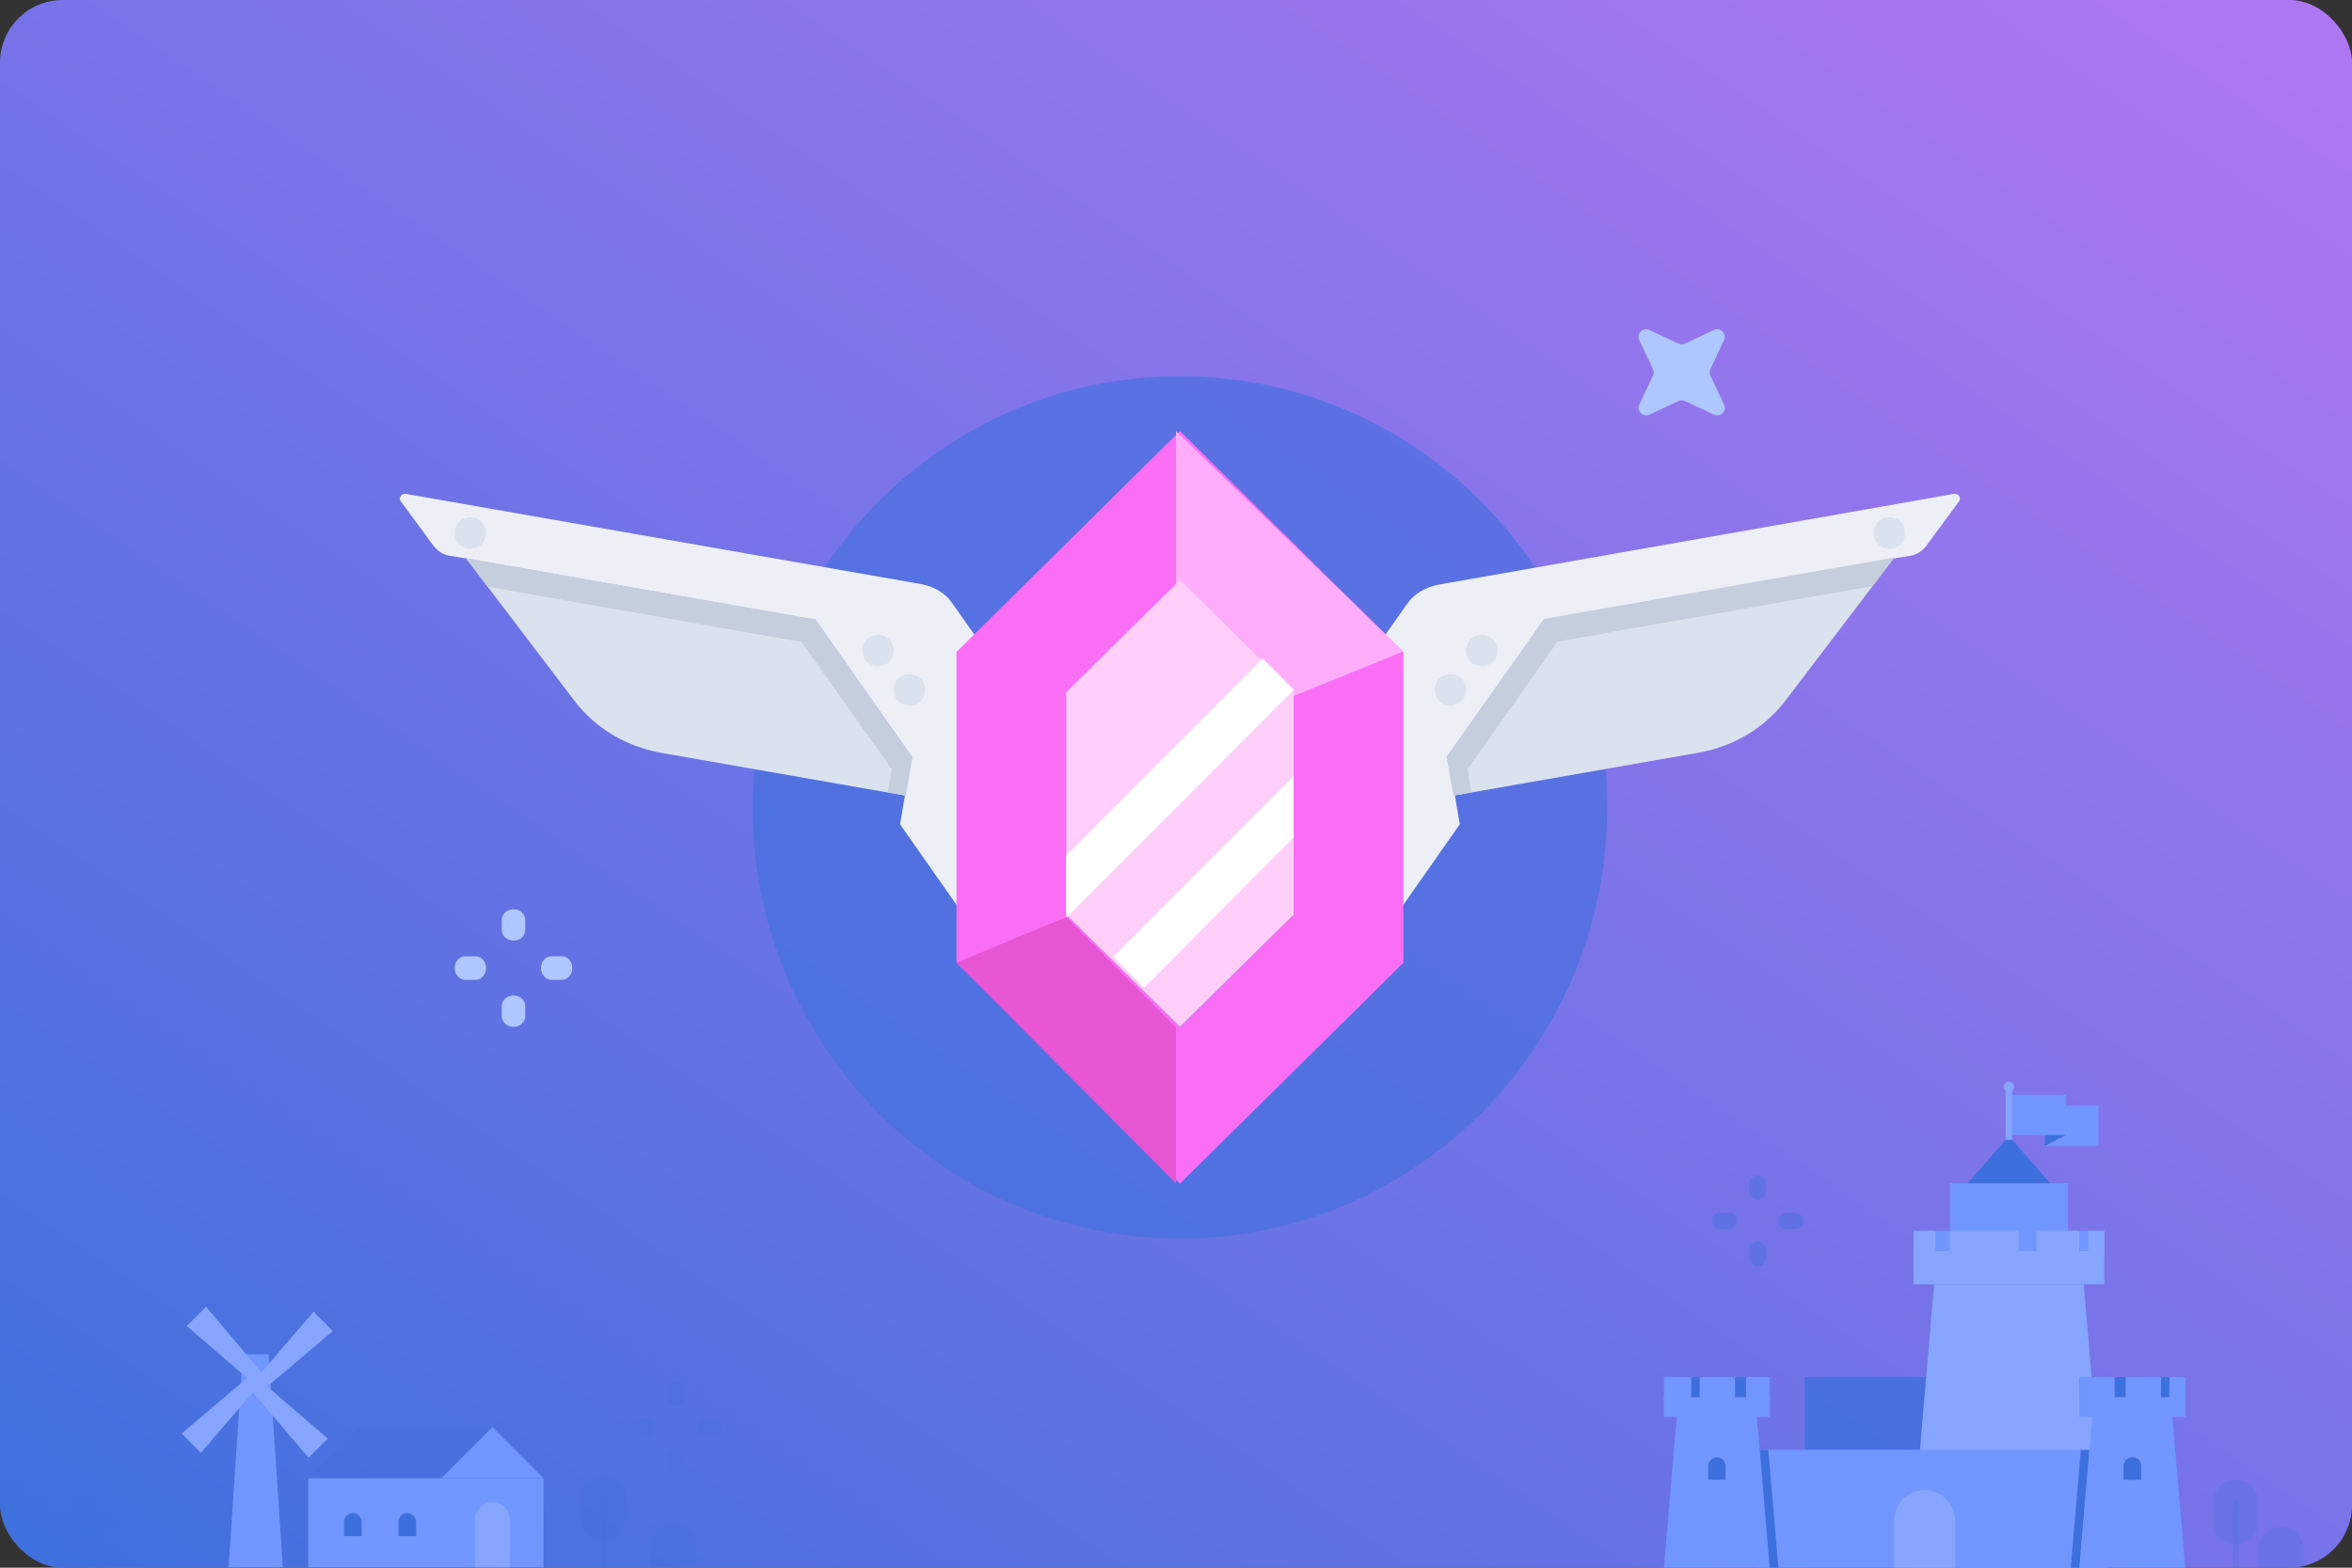 <svg xmlns="http://www.w3.org/2000/svg" width="300" height="200" viewBox="0 0 300 200" fill="none"><rect x="0" y="0" width="300" height="200" fill="#333333" stroke="none"/><g clip-path="url(#clip0_14123_103289)"><rect width="300" height="200" fill="url(#paint0_linear_14123_103289)"></rect><path d="M69.325 188.595H39.329V199.94H69.325V188.595Z" fill="#7196FF"></path><g style="mix-blend-mode:multiply" opacity="0.2"><path d="M79.95 191.218C79.95 189.59 78.63 188.27 77.002 188.27C75.373 188.27 74.053 189.59 74.053 191.218V193.787C74.053 195.416 75.373 196.736 77.002 196.736C78.63 196.736 79.95 195.416 79.95 193.787V191.218Z" fill="#3E70DD"></path></g><g style="mix-blend-mode:multiply" opacity="0.2"><path d="M77.374 190.971H76.623V199.94H77.374V190.971Z" fill="#3E70DD"></path></g><g style="mix-blend-mode:multiply" opacity="0.2"><path d="M14.897 191.218C14.897 189.59 13.577 188.27 11.948 188.27C10.32 188.27 9 189.59 9 191.218V193.787C9 195.416 10.32 196.736 11.948 196.736C13.577 196.736 14.897 195.416 14.897 193.787V191.218Z" fill="#3E70DD"></path></g><g style="mix-blend-mode:multiply" opacity="0.2"><path d="M12.32 190.971H11.569V199.94H12.32V190.971Z" fill="#3E70DD"></path></g><g style="mix-blend-mode:multiply" opacity="0.2"><path d="M85.948 194.422C86.73 194.422 87.48 194.733 88.033 195.285C88.586 195.838 88.897 196.588 88.897 197.37V199.94H82.999V197.378C82.999 196.99 83.074 196.606 83.222 196.247C83.37 195.889 83.587 195.563 83.86 195.288C84.134 195.014 84.46 194.796 84.818 194.647C85.176 194.498 85.56 194.422 85.948 194.422Z" fill="#3E70DD"></path></g><path d="M62.809 182.07L56.292 188.586H69.325L62.809 182.07Z" fill="#7196FF"></path><g style="mix-blend-mode:multiply" opacity="0.2"><path d="M45.845 182.07L39.329 188.586H56.293L62.809 182.07H45.845Z" fill="#3E70DD"></path></g><path d="M62.809 191.644C63.402 191.644 63.971 191.879 64.39 192.299C64.81 192.718 65.045 193.287 65.045 193.88V199.94H60.572V193.88C60.572 193.287 60.808 192.718 61.227 192.299C61.647 191.879 62.216 191.644 62.809 191.644Z" fill="#85A5FF"></path><path d="M34.268 172.769H30.971L29.16 199.94H36.079L34.268 172.769Z" fill="#7196FF"></path><path d="M33.107 176.646L31.93 175.462L23.17 182.884L25.623 185.352L33.107 176.646Z" fill="#85A5FF"></path><path d="M33.695 177.234L32.519 176.05L39.994 167.344L42.448 169.812L33.695 177.234Z" fill="#85A5FF"></path><path d="M32.511 176.638L33.695 175.469L26.273 166.709L23.805 169.162L32.511 176.638Z" fill="#85A5FF"></path><path d="M31.923 177.226L33.107 176.05L41.821 183.526L39.352 185.979L31.923 177.226Z" fill="#85A5FF"></path><path d="M51.951 193.037C52.251 193.037 52.538 193.156 52.75 193.368C52.962 193.58 53.081 193.867 53.081 194.167V195.97H50.821V194.167C50.821 194.019 50.85 193.872 50.907 193.735C50.964 193.598 51.047 193.473 51.152 193.368C51.257 193.263 51.382 193.18 51.519 193.123C51.656 193.066 51.803 193.037 51.951 193.037Z" fill="#3E70DD"></path><path d="M45.009 193.037C45.309 193.037 45.596 193.156 45.808 193.368C46.02 193.58 46.139 193.867 46.139 194.167V195.97H43.879V194.167C43.879 193.867 43.998 193.58 44.21 193.368C44.422 193.156 44.71 193.037 45.009 193.037Z" fill="#3E70DD"></path><g style="mix-blend-mode:multiply" opacity="0.2"><g style="mix-blend-mode:multiply"><path d="M89.888 180.995C89.306 180.995 88.835 181.466 88.835 182.047C88.835 182.628 89.306 183.1 89.888 183.1H90.948C91.529 183.1 92 182.628 92 182.047C92 181.466 91.529 180.995 90.948 180.995H89.888Z" fill="#3E70DD"></path></g><g style="mix-blend-mode:multiply"><path d="M81.452 180.995C80.871 180.995 80.399 181.466 80.399 182.047C80.399 182.628 80.871 183.1 81.452 183.1H82.512C83.093 183.1 83.565 182.628 83.565 182.047C83.565 181.466 83.093 180.995 82.512 180.995H81.452Z" fill="#3E70DD"></path></g><g style="mix-blend-mode:multiply"><path d="M85.144 178.356C85.144 178.937 85.615 179.408 86.196 179.408C86.777 179.408 87.249 178.937 87.249 178.356V177.295C87.249 176.714 86.777 176.243 86.196 176.243C85.615 176.243 85.144 176.714 85.144 177.295V178.356Z" fill="#3E70DD"></path></g><g style="mix-blend-mode:multiply"><path d="M85.144 186.791C85.144 187.373 85.615 187.844 86.196 187.844C86.777 187.844 87.249 187.373 87.249 186.791V185.731C87.249 185.15 86.777 184.679 86.196 184.679C85.615 184.679 85.144 185.15 85.144 185.731V186.791Z" fill="#3E70DD"></path></g></g><path opacity="0.8" d="M259.019 175.69H230.189V200.2H259.019V175.69Z" fill="#3E70DD"></path><path d="M265.784 163.849H246.693L243.598 200.2H268.879L265.784 163.849Z" fill="#85A5FF"></path><path d="M266.768 184.968H224.196V200.2H266.768V184.968Z" fill="#7196FF"></path><path d="M266.51 184.976L265.216 200.2H264.104L265.413 184.976H266.51Z" fill="#3E70DD"></path><path d="M213.943 179.996H224.022L225.747 200.2H212.218L213.943 179.996Z" fill="#7196FF"></path><path d="M212.218 180.783H225.748V178.241H212.218V180.783Z" fill="#7196FF"></path><path d="M212.218 178.241H225.748V175.699H212.218V178.241Z" fill="#3E70DD"></path><path d="M222.706 178.726H225.748V175.691H222.706V178.726Z" fill="#7196FF"></path><path d="M216.796 178.726H221.306V175.691H216.796V178.726Z" fill="#7196FF"></path><path d="M212.218 178.726H215.721V175.691H212.218V178.726Z" fill="#7196FF"></path><path d="M271.981 185.914C272.13 185.909 272.279 185.934 272.418 185.987C272.557 186.041 272.683 186.122 272.79 186.226C272.897 186.33 272.981 186.455 273.039 186.592C273.096 186.729 273.125 186.877 273.124 187.026V188.789H270.854V187.026C270.853 186.878 270.882 186.732 270.938 186.596C270.995 186.459 271.078 186.336 271.183 186.232C271.288 186.128 271.413 186.047 271.55 185.992C271.687 185.937 271.834 185.911 271.981 185.914Z" fill="#3E70DD"></path><path d="M218.982 185.914C219.275 185.914 219.556 186.03 219.764 186.238C219.971 186.445 220.087 186.726 220.087 187.019V188.782H217.885V187.026C217.885 186.733 218.002 186.452 218.209 186.245C218.416 186.038 218.697 185.922 218.99 185.922L218.982 185.914Z" fill="#3E70DD"></path><path d="M277.021 179.996H266.942L265.216 200.2H278.746L277.021 179.996Z" fill="#7196FF"></path><path d="M278.746 178.233H265.216V180.776H278.746V178.233Z" fill="#7196FF"></path><path d="M278.746 175.69H265.216V178.233H278.746V175.69Z" fill="#3E70DD"></path><path d="M269.726 175.69H265.216V178.725H269.726V175.69Z" fill="#7196FF"></path><path d="M275.636 175.69H271.126V178.725H275.636V175.69Z" fill="#7196FF"></path><path d="M278.754 175.69H276.71V178.725H278.754V175.69Z" fill="#7196FF"></path><path d="M248.706 163.841H263.779V150.954H248.706V163.841Z" fill="#7196FF"></path><path d="M224.454 184.976L225.748 200.2H226.86L225.551 184.976H224.454Z" fill="#3E70DD"></path><path d="M268.402 159.573H244.074V163.841H268.402V159.573Z" fill="#85A5FF"></path><path d="M268.402 157.031H244.074V159.574H268.402V157.031Z" fill="#7196FF"></path><path d="M257.46 157.031H248.698V160.066H257.46V157.031Z" fill="#85A5FF"></path><path d="M265.201 157.031H259.761V160.066H265.201V157.031Z" fill="#85A5FF"></path><path d="M268.41 157.031H266.367V160.066H268.41V157.031Z" fill="#85A5FF"></path><path d="M244.082 160.065H246.829V157.031H244.082V160.065Z" fill="#85A5FF"></path><path d="M256.242 144.932L250.96 150.962H261.516L256.242 144.932Z" fill="#3E70DD"></path><path d="M271.981 185.914C272.13 185.909 272.279 185.934 272.418 185.987C272.557 186.041 272.683 186.122 272.79 186.226C272.897 186.33 272.981 186.455 273.039 186.592C273.096 186.729 273.125 186.877 273.124 187.026V188.789H270.854V187.026C270.853 186.878 270.882 186.732 270.938 186.596C270.995 186.459 271.078 186.336 271.183 186.232C271.288 186.128 271.413 186.047 271.55 185.992C271.687 185.937 271.834 185.911 271.981 185.914Z" fill="#3E70DD"></path><path d="M245.482 190.105C246.514 190.105 247.503 190.515 248.232 191.245C248.962 191.974 249.372 192.963 249.372 193.995V200.2H241.593V194.002C241.592 193.491 241.692 192.984 241.887 192.512C242.082 192.039 242.368 191.609 242.729 191.247C243.091 190.885 243.52 190.598 243.992 190.402C244.464 190.206 244.971 190.105 245.482 190.105Z" fill="#85A5FF"></path><path d="M256.651 139.06H255.818V145.408H256.651V139.06Z" fill="#85A5FF"></path><path d="M256.242 139.332C256.61 139.332 256.908 139.034 256.908 138.666C256.908 138.298 256.61 138 256.242 138C255.874 138 255.576 138.298 255.576 138.666C255.576 139.034 255.874 139.332 256.242 139.332Z" fill="#85A5FF"></path><path d="M263.499 139.672H256.658V144.817H263.499V139.672Z" fill="#7196FF"></path><path d="M267.661 141.042H260.82V146.187H267.661V141.042Z" fill="#7196FF"></path><path d="M260.82 144.811H263.491L260.82 146.188V144.811Z" fill="#3E70DD"></path><g style="mix-blend-mode:multiply" opacity="0.2"><path d="M288.076 191.672C288.076 190.08 286.785 188.789 285.193 188.789C283.601 188.789 282.31 190.08 282.31 191.672V194.184C282.31 195.777 283.601 197.067 285.193 197.067C286.785 197.067 288.076 195.777 288.076 194.184V191.672Z" fill="#3E70DD"></path></g><g style="mix-blend-mode:multiply" opacity="0.2"><path d="M285.564 191.43H284.83V200.2H285.564V191.43Z" fill="#3E70DD"></path></g><g style="mix-blend-mode:multiply" opacity="0.2"><path d="M290.966 194.805C291.731 194.805 292.464 195.108 293.005 195.649C293.546 196.19 293.85 196.923 293.85 197.688V200.2H288.084V197.695C288.083 197.316 288.156 196.94 288.301 196.59C288.445 196.239 288.657 195.92 288.925 195.652C289.193 195.383 289.511 195.17 289.861 195.025C290.212 194.88 290.587 194.805 290.966 194.805Z" fill="#3E70DD"></path></g><g style="mix-blend-mode:multiply" opacity="0.4"><path d="M227.889 154.707C227.304 154.707 226.83 155.182 226.83 155.767C226.83 156.352 227.304 156.826 227.889 156.826H228.948C229.533 156.826 230.008 156.352 230.008 155.767C230.008 155.182 229.533 154.707 228.948 154.707H227.889Z" fill="#3E70DD"></path></g><g style="mix-blend-mode:multiply" opacity="0.4"><path d="M219.414 154.707C218.829 154.707 218.354 155.182 218.354 155.767C218.354 156.352 218.829 156.826 219.414 156.826H220.473C221.058 156.826 221.533 156.352 221.533 155.767C221.533 155.182 221.058 154.707 220.473 154.707H219.414Z" fill="#3E70DD"></path></g><g style="mix-blend-mode:multiply" opacity="0.4"><path d="M223.114 152.06C223.114 152.645 223.588 153.119 224.174 153.119C224.759 153.119 225.233 152.645 225.233 152.06V151C225.233 150.415 224.759 149.941 224.174 149.941C223.588 149.941 223.114 150.415 223.114 151V152.06Z" fill="#3E70DD"></path></g><g style="mix-blend-mode:multiply" opacity="0.4"><path d="M223.114 160.534C223.114 161.119 223.588 161.594 224.174 161.594C224.759 161.594 225.233 161.119 225.233 160.534V159.475C225.233 158.89 224.759 158.416 224.174 158.416C223.588 158.416 223.114 158.89 223.114 159.475V160.534Z" fill="#3E70DD"></path></g><path d="M150.5 158C180.611 158 205 133.387 205 103C205 72.612 180.611 48 150.5 48C120.389 48 96 72.612 96 103C96 133.387 120.389 158 150.5 158Z" fill="#3E70DD" fill-opacity="0.6"></path><path d="M196.987 78.959L241.625 71.125L227.827 89.267C225.136 92.841 221.204 95.178 216.788 96.002L185.397 101.5L184.5 96.621L196.987 78.959Z" fill="#DAE2ED"></path><path d="M183.376 74.608L249.255 63.005C249.805 62.937 250.218 63.554 249.874 63.966L245.675 69.665C245.193 70.283 244.505 70.763 243.679 70.9L241.545 71.244L197.006 79.07L184.684 96.646L185.579 101.52L186.199 105.159L172.293 125L164.514 109.004L163 100.49L179.452 77.079C180.278 75.844 181.724 74.951 183.376 74.608Z" fill="#ECEFF6"></path><path d="M184.5 96.552L196.933 78.959L241.625 71.125L238.862 74.767L198.66 81.846L187.194 98.133L187.677 101.088L185.398 101.5L184.5 96.552Z" fill="#C5CEDD"></path><path d="M241 70C242.133 70 243 69.133 243 68C243 66.867 242.133 66 241 66C239.867 66 239 66.867 239 68C239 69.133 239.867 70 241 70Z" fill="#DAE2ED"></path><path d="M189 85C190.133 85 191 84.133 191 83C191 81.867 190.133 81 189 81C187.867 81 187 81.867 187 83C187 84.133 187.867 85 189 85Z" fill="#DAE2ED"></path><path d="M185 90C186.133 90 187 89.133 187 88C187 86.867 186.133 86 185 86C183.867 86 183 86.867 183 88C183 89.133 183.867 90 185 90Z" fill="#DAE2ED"></path><path d="M103.929 79.029L59.438 71.219L73.191 89.305C75.872 92.868 79.792 95.197 84.193 96.019L115.481 101.5L116.375 96.636L103.929 79.029Z" fill="#DAE2ED"></path><path d="M117.624 74.539L51.745 63.005C51.195 62.937 50.782 63.554 51.126 63.966L55.325 69.665C55.807 70.283 56.495 70.763 57.321 70.9L59.455 71.244L103.994 79.07L116.316 96.646L115.421 101.52L114.801 105.159L128.707 125L136.486 109.004L138 100.49L121.548 77.079C120.722 75.775 119.276 74.882 117.624 74.539Z" fill="#ECEFF6"></path><path d="M116.375 96.567L104.036 79.029L59.438 71.219L62.195 74.85L102.244 81.906L113.756 98.143L113.204 101.089L115.548 101.5L116.375 96.567Z" fill="#C5CEDD"></path><path d="M60 70C61.133 70 62 69.133 62 68C62 66.867 61.133 66 60 66C58.867 66 58 66.867 58 68C58 69.133 58.867 70 60 70Z" fill="#DAE2ED"></path><path d="M112 85C113.133 85 114 84.133 114 83C114 81.867 113.133 81 112 81C110.867 81 110 81.867 110 83C110 84.133 110.867 85 112 85Z" fill="#DAE2ED"></path><path d="M116 90C117.133 90 118 89.133 118 88C118 86.867 117.133 86 116 86C114.867 86 114 86.867 114 88C114 89.133 114.867 90 116 90Z" fill="#DAE2ED"></path><path d="M210.822 47.947L209.104 51.59C208.691 52.415 209.585 53.309 210.41 52.896L214.053 51.178C214.328 51.04 214.672 51.04 214.947 51.178L218.59 52.896C219.415 53.309 220.309 52.415 219.896 51.59L218.178 47.947C218.04 47.672 218.04 47.328 218.178 47.053L219.896 43.41C220.309 42.585 219.415 41.691 218.59 42.104L214.947 43.822C214.672 43.96 214.328 43.96 214.053 43.822L210.41 42.104C209.585 41.691 208.691 42.585 209.104 43.41L210.822 47.053C210.96 47.328 210.96 47.672 210.822 47.947Z" fill="#AEC7FF"></path><path d="M65.5 120C64.675 120 64 119.4 64 118.667V117.333C64 116.6 64.675 116 65.5 116C66.325 116 67 116.6 67 117.333V118.667C67 119.4 66.325 120 65.5 120Z" fill="#AEC7FF"></path><path d="M65.5 131C64.675 131 64 130.4 64 129.667V128.333C64 127.6 64.675 127 65.5 127C66.325 127 67 127.6 67 128.333V129.667C67 130.4 66.325 131 65.5 131Z" fill="#AEC7FF"></path><path d="M69 123.5C69 122.675 69.6 122 70.333 122H71.667C72.4 122 73 122.675 73 123.5C73 124.325 72.4 125 71.667 125H70.333C69.6 125 69 124.325 69 123.5Z" fill="#AEC7FF"></path><path d="M58 123.5C58 122.675 58.6 122 59.333 122H60.667C61.4 122 62 122.675 62 123.5C62 124.325 61.4 125 60.667 125H59.333C58.6 125 58 124.325 58 123.5Z" fill="#AEC7FF"></path><path d="M150.5 55L122 83.171V122.829L150.5 151L179 122.829V83.171L150.5 55ZM164.819 116.88L150.5 131.034L136.25 116.949V88.915L150.5 74.897L164.75 88.983L164.819 116.88Z" fill="#FA6EF6"></path><path d="M150 55V74.907L164.5 89L179 83.117L150 55Z" fill="#FFADFB"></path><path d="M136 117L122 122.815L150 151V131.093L136 117Z" fill="#E655D4"></path><path d="M136 88.302V116.698L150.5 131L165 116.698V88.302L150.5 74L136 88.302Z" fill="#FFCFF9"></path><path d="M165 87.966V88.037L136.07 117H136V109.139L161.058 84L165 87.966Z" fill="white"></path><path d="M165 99V106.843L145.937 126L142 122.044L165 99Z" fill="white"></path></g><defs><linearGradient id="paint0_linear_14123_103289" x1="2.00383e-05" y1="200" x2="192.891" y2="-84.108" gradientUnits="userSpaceOnUse"><stop stop-color="#3E70DD"></stop><stop offset="1" stop-color="#B377F3"></stop></linearGradient><clipPath id="clip0_14123_103289"><rect width="300" height="200" rx="8" fill="white"></rect></clipPath></defs></svg>